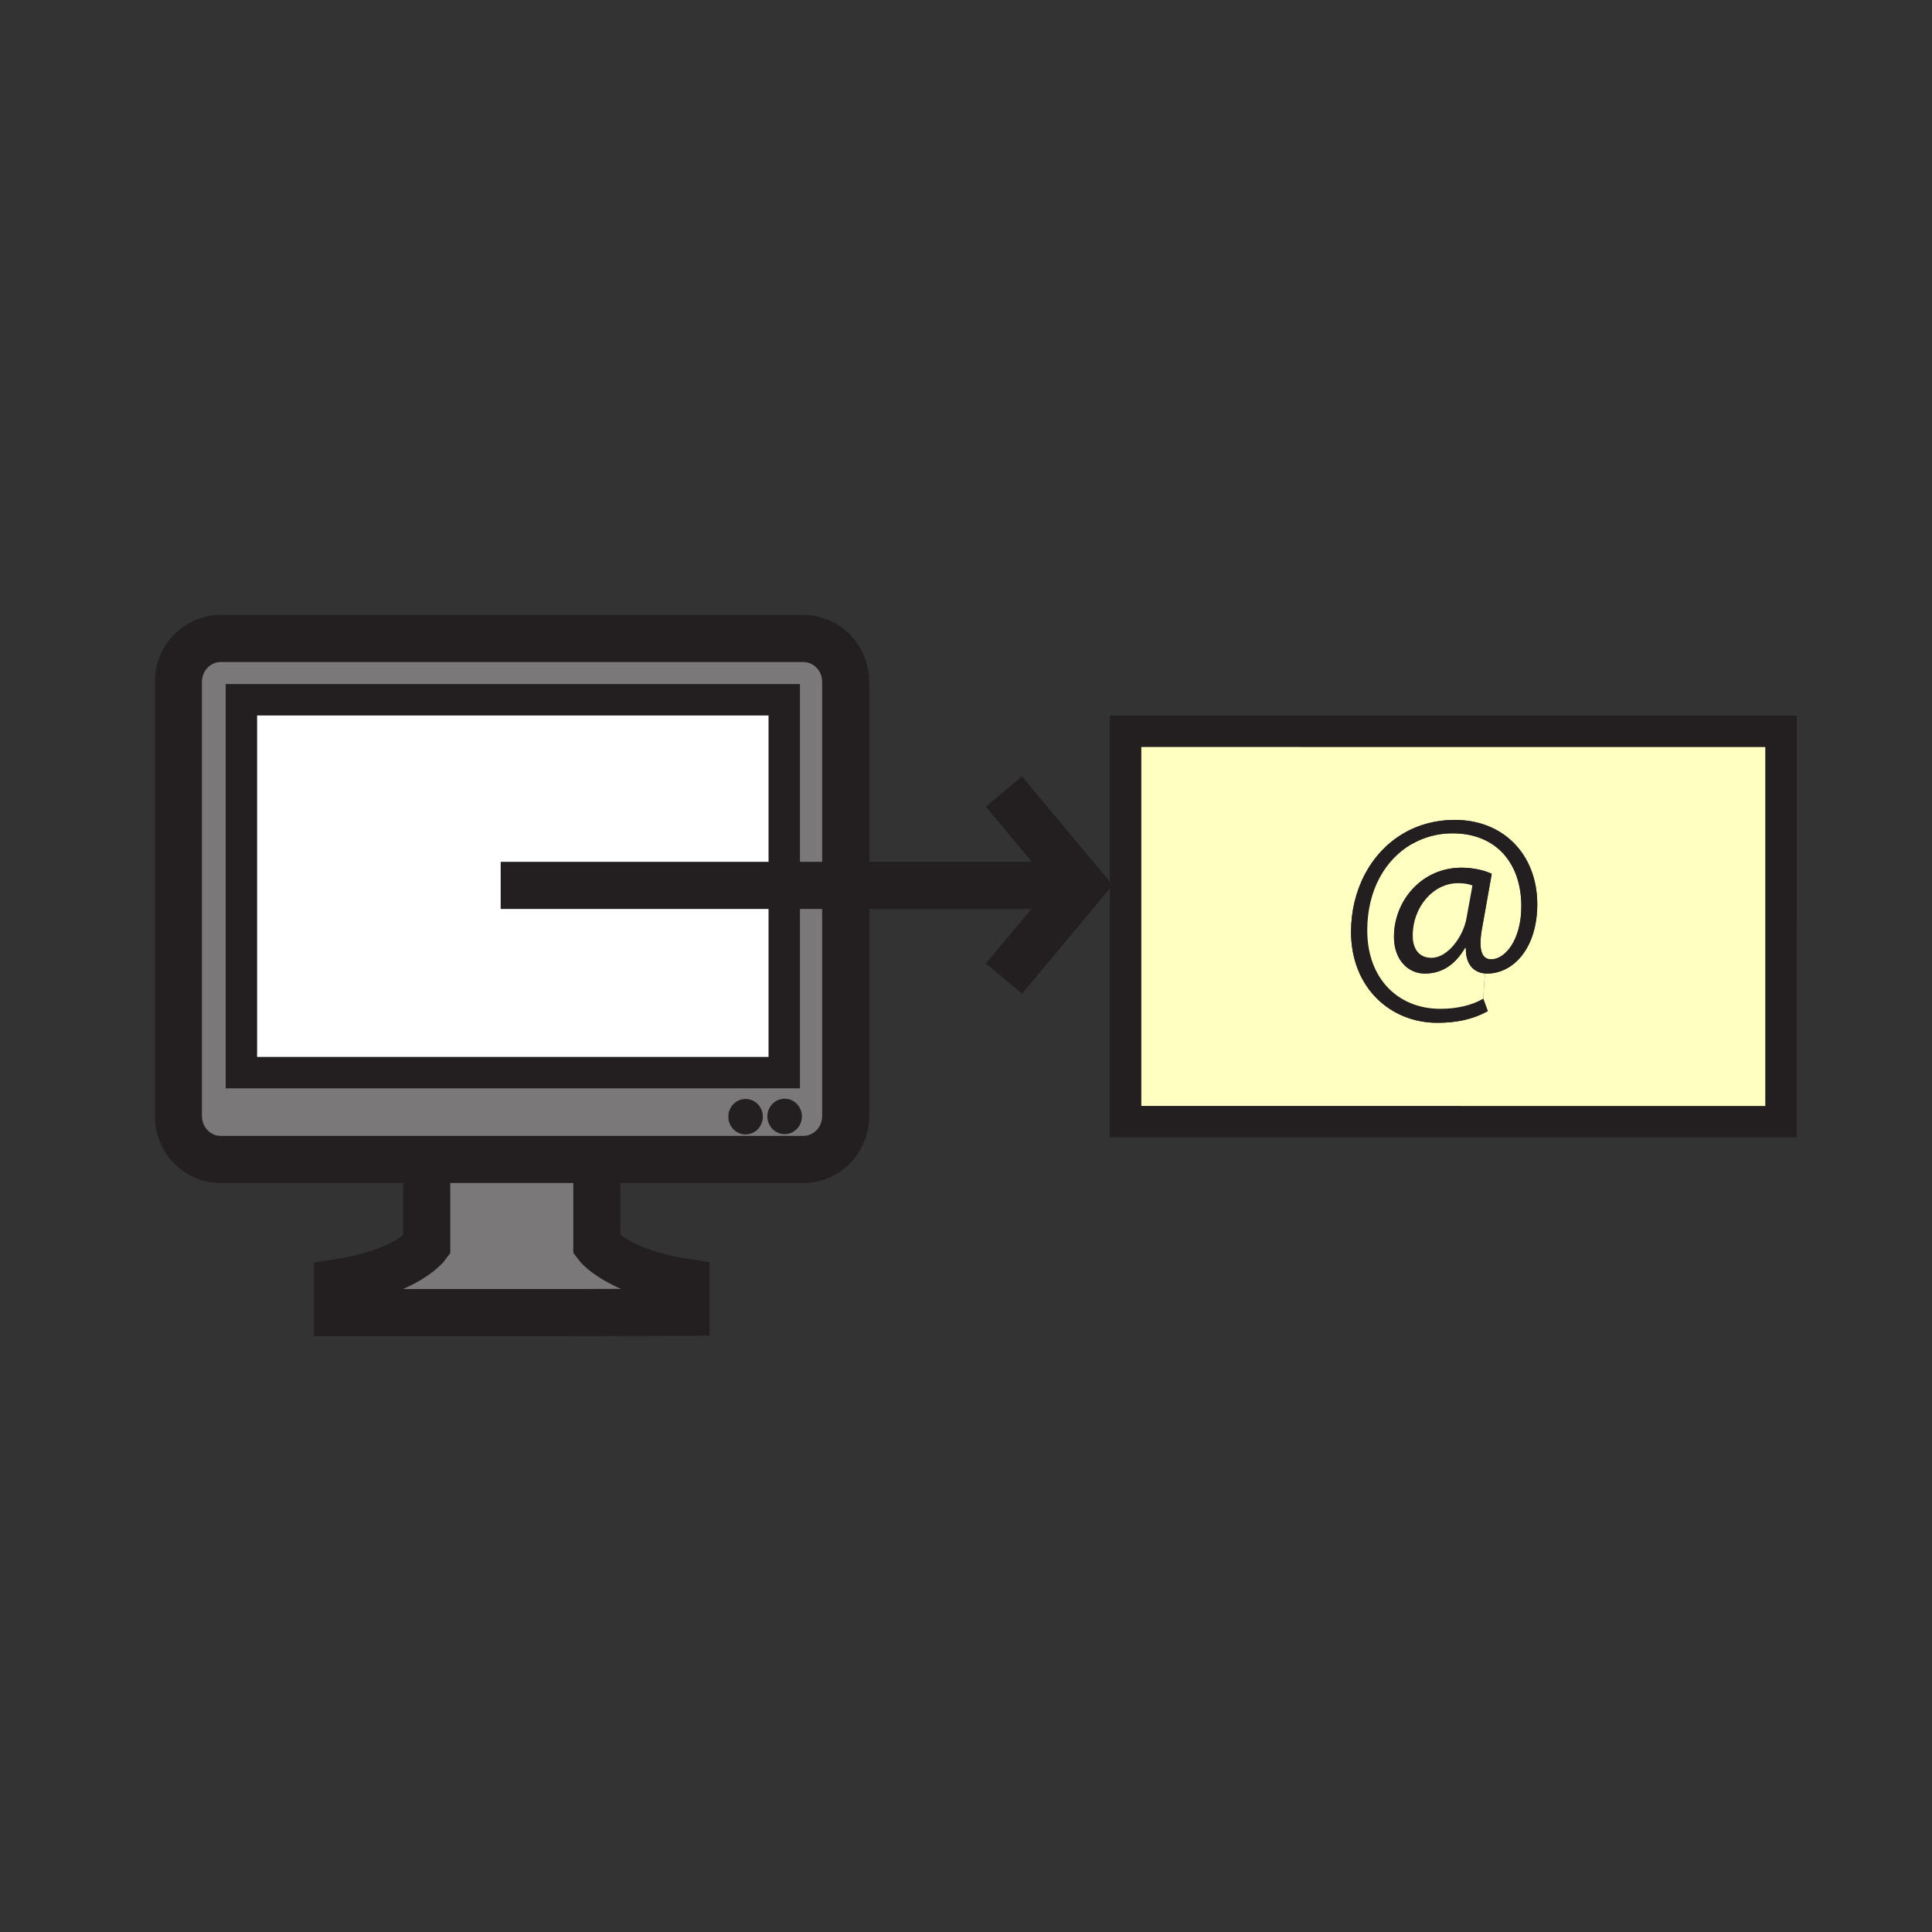 <svg xmlns="http://www.w3.org/2000/svg" width="850.394" height="850.394" viewBox="0 0 850.394 850.394" overflow="visible"><rect x="0" y="0" width="850.394" height="850.394" fill="#333333" stroke="none"/><path d="M328.18 483.71c4.203 0 7.615 3.5 7.615 7.82 0 4.31-3.413 7.81-7.615 7.81-4.213 0-7.606-3.5-7.606-7.81 0-4.32 3.393-7.82 7.606-7.82z" fill="#231f20"/><path fill="#fff" d="M345.195 389.72v82.41H106.252V308.01h238.943z"/><path d="M301.939 564.45v13.14l-53.661.17h-99.687V564.6c30.463-4.6 39.229-16.439 39.229-16.439V510.35h74.899v37.66c.001 0 8.758 11.82 39.22 16.44z" fill="#7a7878"/><path d="M345.371 483.61c4.203 0 7.616 3.489 7.616 7.8 0 4.31-3.413 7.81-7.616 7.81-4.212 0-7.616-3.5-7.616-7.81s3.403-7.8 7.616-7.8z" fill="#231f20"/><path d="M345.195 389.72v-81.71H106.252v164.12h238.943v-82.41zm-9.4 101.81c0-4.32-3.413-7.82-7.615-7.82-4.213 0-7.606 3.5-7.606 7.82 0 4.31 3.393 7.81 7.606 7.81 4.202 0 7.615-3.5 7.615-7.81zm36.46-101.81v101.5c0 10.57-8.357 19.13-18.645 19.13H97.145c-10.297 0-18.634-8.56-18.634-19.13V300.15c0-10.56 8.337-19.11 18.634-19.11H353.61c10.288 0 18.645 8.55 18.645 19.11v89.57zm-34.5 101.69c0 4.31 3.403 7.81 7.616 7.81 4.203 0 7.616-3.5 7.616-7.81 0-4.311-3.413-7.8-7.616-7.8-4.213 0-7.616 3.49-7.616 7.8z" fill="#7a7878"/><g fill="none" stroke="#231f20"><path d="M372.255 389.72v101.5c0 10.57-8.357 19.13-18.645 19.13H97.145c-10.297 0-18.634-8.56-18.634-19.13V300.15c0-10.56 8.337-19.11 18.634-19.11H353.61c10.288 0 18.645 8.55 18.645 19.11v89.57z" stroke-width="20.737"/><path stroke-width="13.825" d="M345.195 472.13H106.252V308.01h238.943v81.71z"/><path d="M262.72 511.54v36.47s8.757 11.82 39.219 16.44v13.14l-53.661.17h-99.687V564.6c30.463-4.6 39.229-16.439 39.229-16.439v-36.47M220.38 389.72h255.208M441.907 430.75l34.344-41.18-34.402-41.17" stroke-width="20.737"/></g><path fill="none" d="M0 0h850.394v850.394H0z"/><g><path d="M783.926 321.903l-.003 171.813-288.466-.012.003-171.813 288.466.012zm-129.05 123.174l-2.001-5.512.725-11.095c.28.03.598.049.898.054 11.748-.001 22.147-11.285 22.146-30.552.002-21.424-14.523-37.083-36.292-37.079-8.594.004-16.241 2.191-22.711 5.995-14.43 8.49-22.962 25.029-22.963 43.271.008 24.644 17.402 40.031 37.918 40.035 8.369 0 15.397-1.401 22.28-5.117z" fill="#ffffc2"/><path d="M652.875 439.565l2.001 5.512c-6.883 3.716-13.911 5.117-22.279 5.118-20.516-.004-37.91-15.392-37.918-40.035.001-18.242 8.533-34.781 22.963-43.271l3.721 4.685c-11.558 6.701-19.537 20.095-19.539 37.952-.005 21.293 13.643 34.518 32.159 34.509 7.249.012 13.876-1.524 18.892-4.47z" fill="#231f20"/><path d="M653.6 428.471l-.725 11.095c-5.016 2.945-11.643 4.481-18.893 4.47-18.517.009-32.164-13.216-32.159-34.509.002-17.857 7.981-31.251 19.539-37.952 5.362-3.114 11.513-4.779 17.981-4.777 19.396 0 30.29 13.355 30.292 32.083.005 14.752-7.146 23.606-13.507 23.355-4.128-.136-5.52-4.622-3.647-14.367l4.127-23.237c-3.122-1.525-7.996-2.69-13.375-2.702-17.405.004-29.657 14.516-29.655 30.416-.007 10.138 6.26 16.175 13.508 16.171 7.505.005 13.269-3.714 17.769-11.283l.375-.001c-.218 7.482 3.734 10.861 8.37 11.238z" fill="#ffffc2"/><path d="M676.645 397.973c.001 19.267-10.398 30.551-22.146 30.552a9.916 9.916 0 0 1-.898-.054c-4.636-.377-8.588-3.755-8.37-11.239l-.375.001c-4.5 7.569-10.264 11.288-17.769 11.283-7.248.004-13.515-6.033-13.508-16.171-.002-15.9 12.25-30.411 29.655-30.416 5.379.012 10.253 1.177 13.375 2.702l-4.127 23.237c-1.872 9.745-.48 14.231 3.647 14.367 6.36.25 13.512-8.604 13.507-23.355-.002-18.727-10.896-32.082-30.292-32.083-6.469-.002-12.619 1.663-17.981 4.777l-3.721-4.685c6.47-3.804 14.117-5.991 22.711-5.995 21.768-.005 36.293 15.655 36.292 37.079zm-46.554 23.612c7.249-.003 14.018-9.487 15.399-17.441l2.618-14.371c-1.252-.516-3.384-1.04-6.26-1.03-11.134-.007-20.015 10.646-20.013 23.079-.003 5.794 2.742 9.763 8.256 9.763z" fill="#231f20"/><path d="M645.49 404.144c-1.382 7.954-8.15 17.438-15.399 17.441-5.514 0-8.259-3.969-8.255-9.762-.002-12.433 8.879-23.086 20.013-23.079 2.876-.01 5.008.514 6.26 1.03l-2.619 14.37z" fill="#ffffc2"/><g><path fill="none" stroke="#231f20" stroke-width="13.825" d="M783.926 321.903l-.003 171.814-288.466-.012.003-171.813z"/></g></g></svg>